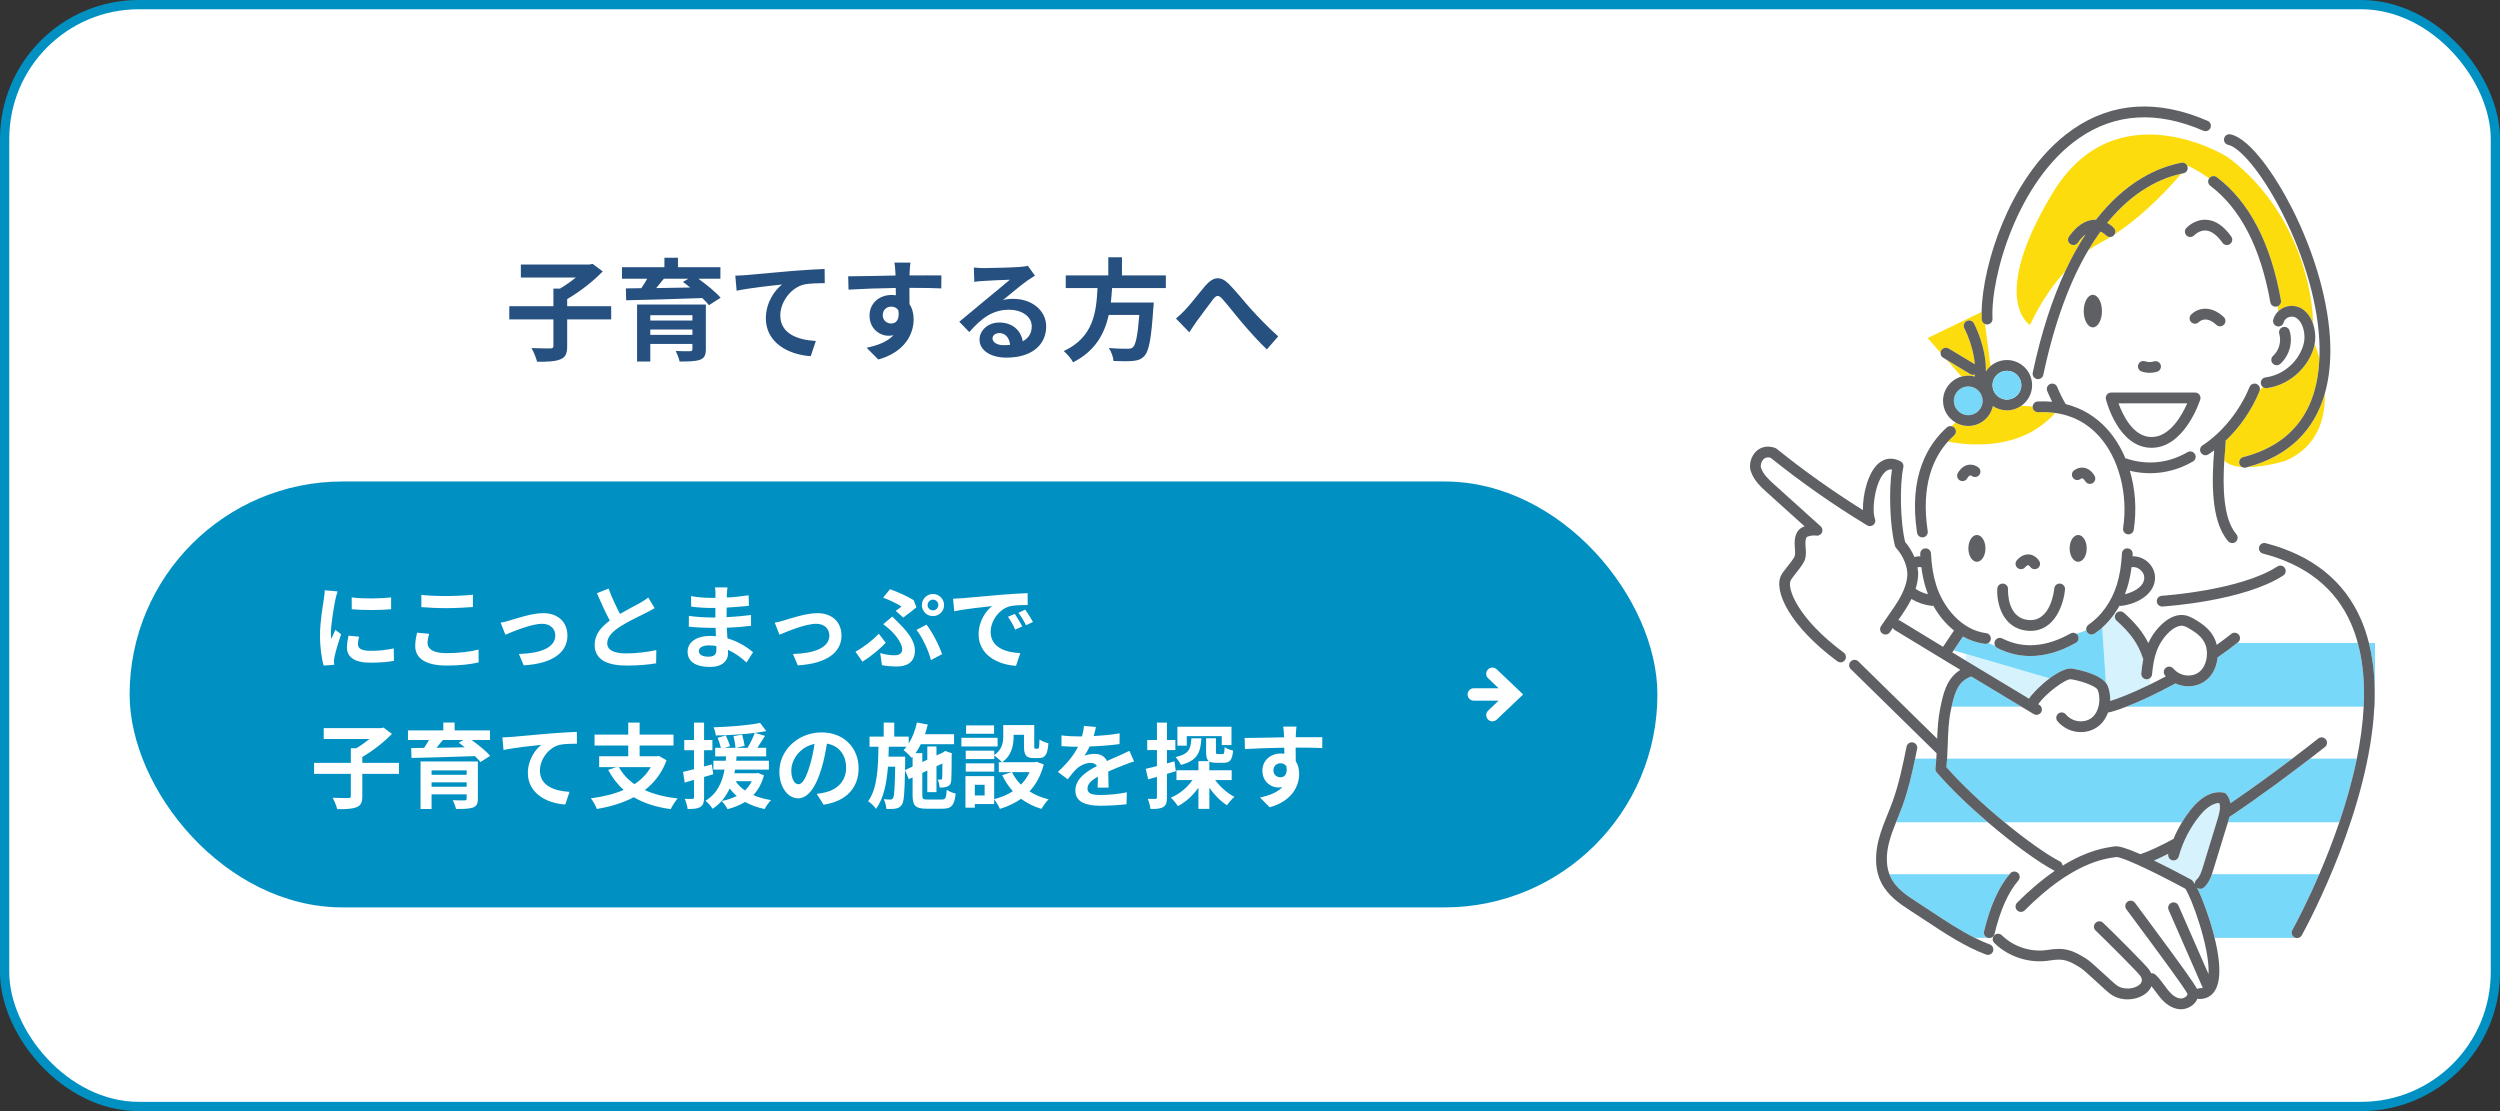 <svg width="540" height="240" viewBox="0 0 540 240" fill="none" xmlns="http://www.w3.org/2000/svg">
<rect x="0" y="0" width="540" height="240" fill="#333333" stroke="none"/>
<rect x="1" y="1" width="538" height="238" rx="29" fill="white" stroke="#0091C2" stroke-width="2"/>
<path d="M132.016 66.136V68.992H122.512V74.752C122.512 76.408 122.152 77.176 121 77.632C119.872 78.088 118.192 78.16 116.008 78.136C115.816 77.296 115.264 75.976 114.808 75.184C116.464 75.256 118.312 75.256 118.864 75.256C119.368 75.256 119.536 75.136 119.536 74.704V68.992H110.008V66.136H119.536V62.344H120.952C122.128 61.648 123.352 60.784 124.384 59.944H112.504V57.136H127.36L128.008 56.992L130.192 58.624C128.152 60.736 125.224 63.04 122.512 64.6V66.136H132.016ZM140.464 72.328H149.56V71.176H140.464V72.328ZM149.56 68.08H140.464V69.232H149.56V68.08ZM152.464 65.776V75.424C152.464 76.768 152.128 77.368 151.144 77.728C150.16 78.064 148.744 78.088 146.8 78.088C146.656 77.392 146.272 76.456 145.96 75.808C147.112 75.88 148.648 75.88 149.008 75.856C149.44 75.856 149.56 75.736 149.56 75.4V74.296H140.464V78.088H137.608V65.776H152.464ZM148.672 60.208H143.392C142.864 60.88 142.288 61.576 141.736 62.224C144.064 62.176 146.56 62.152 149.08 62.104C148.552 61.672 148.024 61.264 147.52 60.904L148.672 60.208ZM155.608 60.208H150.856C152.608 61.48 154.6 63.088 155.656 64.312L153.136 65.92C152.776 65.464 152.272 64.936 151.696 64.384C145.72 64.6 139.456 64.768 135.256 64.864L135.184 62.296L138.52 62.248C138.976 61.6 139.408 60.88 139.792 60.208H134.344V57.712H143.512V55.672H146.44V57.712H155.608V60.208ZM158.824 59.536C159.76 59.512 160.672 59.464 161.152 59.416C163.12 59.224 167.056 58.888 171.4 58.504C173.848 58.312 176.464 58.168 178.12 58.096L178.144 61.168C176.872 61.168 174.832 61.192 173.56 61.48C170.704 62.248 168.544 65.32 168.544 68.128C168.544 72.04 172.216 73.432 176.224 73.648L175.12 76.936C170.128 76.6 165.424 73.912 165.424 68.776C165.424 65.344 167.344 62.656 168.928 61.456C166.888 61.672 161.872 62.2 159.112 62.8L158.824 59.536ZM190.672 68.104C190.672 69.208 191.56 69.88 192.496 69.88C193.48 69.88 194.368 69.136 194.056 67.072C193.72 66.496 193.168 66.232 192.496 66.232C191.584 66.232 190.672 66.856 190.672 68.104ZM203.344 59.488L203.32 62.296C201.88 62.224 199.648 62.176 196.432 62.176C196.456 63.376 196.456 64.672 196.456 65.704C197.056 66.592 197.344 67.744 197.344 68.992C197.344 72.088 195.52 76.024 189.712 77.656L187.192 75.112C189.592 74.608 191.68 73.816 193 72.4C192.664 72.472 192.304 72.52 191.92 72.52C190.072 72.52 187.816 71.056 187.816 68.152C187.816 65.464 189.976 63.712 192.568 63.712C192.904 63.712 193.216 63.736 193.504 63.784L193.48 62.2C189.88 62.248 186.208 62.392 183.28 62.56L183.208 59.68C185.92 59.68 190.24 59.56 193.432 59.512C193.432 59.224 193.432 58.96 193.408 58.792C193.36 58.024 193.288 57.112 193.192 56.728H196.648C196.576 57.112 196.504 58.384 196.48 58.768C196.48 58.96 196.456 59.2 196.456 59.488C198.856 59.488 202.096 59.464 203.344 59.488ZM216.784 74.56C217.288 74.56 217.744 74.536 218.176 74.488C218.032 72.952 217.144 71.944 215.848 71.944C214.96 71.944 214.384 72.472 214.384 73.072C214.384 73.96 215.392 74.56 216.784 74.56ZM222.016 57.424L223.552 59.536C222.976 59.896 222.424 60.256 221.896 60.616C220.624 61.504 218.128 63.616 216.64 64.816C217.432 64.6 218.104 64.552 218.872 64.552C222.904 64.552 225.976 67.072 225.976 70.528C225.976 74.272 223.12 77.248 217.384 77.248C214.072 77.248 211.576 75.736 211.576 73.36C211.576 71.44 213.328 69.664 215.848 69.664C218.776 69.664 220.552 71.464 220.912 73.72C222.208 73.024 222.856 71.92 222.856 70.48C222.856 68.344 220.696 66.904 217.936 66.904C214.288 66.904 211.912 68.848 209.368 71.728L207.208 69.496C208.888 68.128 211.744 65.704 213.16 64.552C214.48 63.448 216.952 61.456 218.128 60.424C216.904 60.448 213.64 60.592 212.392 60.688C211.744 60.712 211 60.784 210.448 60.88L210.352 57.784C211.024 57.856 211.84 57.904 212.512 57.904C213.76 57.904 218.848 57.784 220.192 57.664C221.176 57.592 221.728 57.496 222.016 57.424ZM251.824 62.224H240.208C240.136 63.256 240.064 64.312 239.944 65.344H249.208C249.208 65.344 249.184 66.208 249.112 66.592C248.68 73.12 248.176 75.808 247.216 76.864C246.496 77.632 245.752 77.872 244.624 77.968C243.736 78.064 242.128 78.04 240.52 77.968C240.472 77.152 240.04 75.976 239.512 75.16C241.168 75.328 242.848 75.328 243.544 75.328C244.072 75.328 244.408 75.28 244.696 75.016C245.32 74.488 245.752 72.4 246.088 68.032H239.488C238.576 72.088 236.584 75.832 231.784 78.256C231.376 77.464 230.512 76.456 229.768 75.832C236.248 72.832 236.8 67.36 237.064 62.224H230.2V59.488H239.392V55.576H242.344V59.488H251.824V62.224ZM254.008 68.8C254.704 68.224 255.28 67.696 256 66.928C257.104 65.8 258.952 63.352 260.416 61.648C262.072 59.752 263.632 59.584 265.36 61.264C266.968 62.848 268.864 65.296 270.28 66.832C271.792 68.488 273.808 70.624 276.088 72.664L273.64 75.472C271.936 73.864 269.896 71.584 268.384 69.808C266.896 68.08 265.144 65.8 264.016 64.552C263.176 63.64 262.744 63.76 262.048 64.624C261.112 65.824 259.408 68.176 258.4 69.52C257.848 70.288 257.32 71.152 256.888 71.776L254.008 68.8Z" fill="#255080"/>
<rect x="28" y="104" width="330" height="92" rx="46" fill="#0091C2"/>
<path d="M75.96 129.04C78.4 129.38 82.34 129.3 84.48 129.04V131.6C82.04 131.82 78.46 131.82 75.98 131.6L75.96 129.04ZM75.28 137.3L77.56 137.52C77.4 138.16 77.32 138.64 77.32 139.18C77.32 140.06 78.08 140.58 80.08 140.58C81.86 140.58 83.32 140.42 85.04 140.06L85.1 142.74C83.82 142.98 82.22 143.14 79.98 143.14C76.56 143.14 74.94 141.9 74.94 139.88C74.94 139.06 75.08 138.22 75.28 137.3ZM70.14 127.5L72.92 127.74C72.76 128.14 72.52 129.14 72.44 129.5C72.16 130.82 71.48 134.78 71.48 136.76C71.48 137.14 71.5 137.62 71.56 138.04C71.84 137.34 72.16 136.68 72.44 136.04L73.68 137C73.12 138.66 72.46 140.8 72.26 141.86C72.2 142.14 72.14 142.58 72.14 142.78C72.16 143 72.16 143.32 72.18 143.6L69.9 143.76C69.5 142.38 69.12 139.96 69.12 137.28C69.12 134.3 69.72 130.96 69.94 129.44C70.02 128.88 70.14 128.12 70.14 127.5ZM91.009 131.14V128.5C92.489 128.66 94.329 128.74 96.409 128.74C98.369 128.74 100.629 128.62 102.149 128.46V131.12C100.769 131.22 98.309 131.36 96.429 131.36C94.349 131.36 92.629 131.26 91.009 131.14ZM90.089 136.66L92.689 136.9C92.509 137.62 92.349 138.24 92.349 138.9C92.349 140.16 93.549 141.08 96.409 141.08C99.089 141.08 101.609 140.78 103.369 140.3L103.389 143.08C101.669 143.5 99.289 143.76 96.509 143.76C91.969 143.76 89.689 142.24 89.689 139.52C89.689 138.36 89.929 137.4 90.089 136.66ZM108.143 134.5C108.723 134.4 109.643 134.18 110.243 133.98C111.583 133.58 114.943 132.44 117.343 132.44C120.463 132.44 122.563 134.3 122.563 137.3C122.563 140.88 119.423 143.34 113.123 143.72L112.083 141.26C116.583 141.14 119.943 139.96 119.943 137.26C119.943 135.78 118.823 134.74 117.103 134.74C114.803 134.74 110.863 136.38 109.163 137.1L108.143 134.5ZM140.023 129.06L141.403 131.36C140.803 131.72 140.163 132.06 139.443 132.42C138.203 133.04 135.723 134.2 133.923 135.36C132.263 136.44 131.163 137.58 131.163 138.96C131.163 140.38 132.543 141.14 135.283 141.14C137.323 141.14 140.003 140.82 141.763 140.42L141.723 143.28C140.043 143.56 137.943 143.76 135.363 143.76C131.423 143.76 128.443 142.66 128.443 139.26C128.443 137.06 129.823 135.44 131.723 134.04C130.803 132.34 129.843 130.24 128.943 128.14L131.443 127.12C132.203 129.18 133.123 131.08 133.923 132.6C135.543 131.66 137.263 130.78 138.203 130.26C138.943 129.82 139.523 129.48 140.023 129.06ZM154.743 140.38C154.743 140.16 154.743 139.88 154.723 139.54C154.203 139.46 153.663 139.4 153.103 139.4C151.703 139.4 150.943 139.94 150.943 140.62C150.943 141.36 151.643 141.84 153.003 141.84C154.063 141.84 154.743 141.52 154.743 140.38ZM162.663 140.88L161.243 143.1C160.183 142.1 158.823 141.08 157.243 140.36C157.263 140.62 157.263 140.86 157.263 141.06C157.263 142.76 155.983 144.06 153.363 144.06C150.203 144.06 148.523 142.86 148.523 140.76C148.523 138.76 150.363 137.36 153.423 137.36C153.843 137.36 154.243 137.38 154.643 137.42C154.603 136.82 154.583 136.2 154.563 135.62H153.543C152.383 135.62 150.103 135.52 148.783 135.36L148.803 133.02C149.943 133.24 152.523 133.38 153.583 133.38H154.523V131.32H153.583C152.323 131.32 150.423 131.2 149.283 131.02L149.263 128.76C150.503 129 152.343 129.14 153.563 129.14H154.543V128.24C154.543 127.88 154.523 127.26 154.443 126.88H157.143C157.083 127.28 157.023 127.78 157.003 128.28L156.983 129.06C158.523 129 159.983 128.84 161.703 128.58L161.763 130.86C160.463 130.98 158.863 131.14 156.963 131.24L156.943 133.3C158.943 133.22 160.603 133.04 162.223 132.84V135.18C160.443 135.38 158.903 135.52 156.983 135.58C157.023 136.32 157.063 137.12 157.123 137.88C159.623 138.6 161.523 139.92 162.663 140.88ZM167.342 134.5C167.922 134.4 168.842 134.18 169.442 133.98C170.782 133.58 174.142 132.44 176.542 132.44C179.662 132.44 181.762 134.3 181.762 137.3C181.762 140.88 178.622 143.34 172.322 143.72L171.282 141.26C175.782 141.14 179.142 139.96 179.142 137.26C179.142 135.78 178.022 134.74 176.302 134.74C174.002 134.74 170.062 136.38 168.362 137.1L167.342 134.5ZM200.362 130.7C200.362 131.32 200.882 131.84 201.522 131.84C202.162 131.84 202.682 131.32 202.682 130.7C202.682 130.06 202.162 129.52 201.522 129.52C200.882 129.52 200.362 130.06 200.362 130.7ZM199.122 130.7C199.122 129.38 200.202 128.3 201.522 128.3C202.842 128.3 203.922 129.38 203.922 130.7C203.922 132.02 202.842 133.08 201.522 133.08C200.202 133.08 199.122 132.02 199.122 130.7ZM195.102 133.4L193.482 131.94C193.962 131.62 194.442 131.24 194.722 131.02C193.862 130.44 192.262 129.64 190.762 129.1L192.242 127.26C193.882 127.86 195.982 128.78 197.342 129.62L197.942 131.18C197.402 131.62 195.882 132.84 195.102 133.4ZM190.502 143.68L190.122 141.06C191.202 141.38 192.222 141.54 193.182 141.54C194.182 141.54 194.882 141.18 194.882 140.24C194.882 139.04 193.502 137.24 192.622 136.38C192.122 135.9 191.442 135.3 190.782 134.82L192.742 133.18C193.322 133.78 193.842 134.26 194.342 134.78C196.462 136.92 197.622 138.7 197.622 140.52C197.622 143.18 195.742 143.96 193.682 143.96C192.602 143.96 191.442 143.86 190.502 143.68ZM203.482 141.3L201.082 142.58C200.602 140.6 199.282 137.74 197.962 136.06L200.122 134.92C201.342 136.44 202.882 139.46 203.482 141.3ZM191.322 138.84C190.222 140 188.402 141.62 186.282 142.92L184.782 140.76C186.482 139.86 188.642 138.18 189.822 136.88L191.322 138.84ZM219.202 132.6C219.682 133.32 220.422 134.52 220.802 135.32L219.282 136C218.782 134.9 218.362 134.12 217.722 133.22L219.202 132.6ZM221.442 131.68C221.942 132.38 222.702 133.56 223.122 134.34L221.622 135.06C221.082 133.98 220.622 133.24 219.982 132.36L221.442 131.68ZM205.862 129.32C206.662 129.3 207.422 129.26 207.802 129.22C209.462 129.08 212.742 128.78 216.362 128.46C218.402 128.3 220.562 128.18 221.962 128.12L221.982 130.68C220.922 130.68 219.222 130.7 218.162 130.94C215.762 131.58 213.982 134.14 213.982 136.48C213.982 139.74 217.022 140.92 220.382 141.08L219.462 143.82C215.302 143.56 211.382 141.32 211.382 137.02C211.382 134.16 212.962 131.92 214.302 130.92C212.582 131.1 208.422 131.54 206.122 132.04L205.862 129.32ZM86.18 164.78V167.16H78.26V171.96C78.26 173.34 77.96 173.98 77 174.36C76.06 174.74 74.66 174.8 72.84 174.78C72.68 174.08 72.22 172.98 71.84 172.32C73.22 172.38 74.76 172.38 75.22 172.38C75.64 172.38 75.78 172.28 75.78 171.92V167.16H67.84V164.78H75.78V161.62H76.96C77.94 161.04 78.96 160.32 79.82 159.62H69.92V157.28H82.3L82.84 157.16L84.66 158.52C82.96 160.28 80.52 162.2 78.26 163.5V164.78H86.18ZM93.22 169.94H100.8V168.98H93.22V169.94ZM100.8 166.4H93.22V167.36H100.8V166.4ZM103.22 164.48V172.52C103.22 173.64 102.94 174.14 102.12 174.44C101.3 174.72 100.12 174.74 98.5 174.74C98.38 174.16 98.06 173.38 97.8 172.84C98.76 172.9 100.04 172.9 100.34 172.88C100.7 172.88 100.8 172.78 100.8 172.5V171.58H93.22V174.74H90.84V164.48H103.22ZM100.06 159.84H95.66C95.22 160.4 94.74 160.98 94.28 161.52C96.22 161.48 98.3 161.46 100.4 161.42C99.96 161.06 99.52 160.72 99.1 160.42L100.06 159.84ZM105.84 159.84H101.88C103.34 160.9 105 162.24 105.88 163.26L103.78 164.6C103.48 164.22 103.06 163.78 102.58 163.32C97.6 163.5 92.38 163.64 88.88 163.72L88.82 161.58L91.6 161.54C91.98 161 92.34 160.4 92.66 159.84H88.12V157.76H95.76V156.06H98.2V157.76H105.84V159.84ZM108.52 159.28C109.3 159.26 110.06 159.22 110.46 159.18C112.1 159.02 115.38 158.74 119 158.42C121.04 158.26 123.22 158.14 124.6 158.08L124.62 160.64C123.56 160.64 121.86 160.66 120.8 160.9C118.42 161.54 116.62 164.1 116.62 166.44C116.62 169.7 119.68 170.86 123.02 171.04L122.1 173.78C117.94 173.5 114.02 171.26 114.02 166.98C114.02 164.12 115.62 161.88 116.94 160.88C115.24 161.06 111.06 161.5 108.76 162L108.52 159.28ZM140.56 165.7H133.68C134.48 167.16 135.6 168.38 137.04 169.38C138.5 168.42 139.7 167.22 140.56 165.7ZM142.32 163.28L143.98 164.22C142.98 166.96 141.34 169.06 139.28 170.66C141.26 171.56 143.62 172.16 146.38 172.46C145.88 173.02 145.2 174.08 144.86 174.78C141.68 174.32 139.04 173.48 136.9 172.2C134.56 173.44 131.84 174.24 128.92 174.74C128.7 174.1 128.08 172.98 127.62 172.44C130.24 172.1 132.66 171.52 134.72 170.62C133.38 169.44 132.28 168 131.36 166.3L133.12 165.7H129.42V163.36H135.7V161.04H128.42V158.68H135.7V156.08H138.16V158.68H145.48V161.04H138.16V163.36H141.9L142.32 163.28ZM153.76 165.12L154.06 167.24C153.4 167.44 152.74 167.64 152.08 167.82V172.22C152.08 173.32 151.88 173.92 151.28 174.3C150.68 174.68 149.82 174.76 148.52 174.74C148.46 174.16 148.2 173.18 147.9 172.54C148.64 172.58 149.32 172.58 149.56 172.56C149.8 172.56 149.9 172.48 149.9 172.22V168.44L147.9 169.04L147.54 166.72C148.22 166.58 149.02 166.38 149.9 166.14V162.04H147.8V159.84H149.9V156.08H152.08V159.84H153.88V162.04H152.08V165.56L153.76 165.12ZM162.38 168.74H158.9C159.4 169.5 160.06 170.16 160.9 170.74C161.5 170.18 162.02 169.52 162.38 168.74ZM163.74 166.96L165.02 167.48C164.52 169.26 163.76 170.64 162.72 171.74C163.86 172.24 165.14 172.6 166.56 172.82C166.06 173.28 165.46 174.16 165.16 174.76C163.58 174.42 162.16 173.9 160.94 173.22C159.84 173.9 158.54 174.42 157.16 174.78C156.92 174.28 156.28 173.4 155.88 173.02C157.08 172.78 158.18 172.42 159.14 171.92C158.56 171.46 158.06 170.9 157.62 170.3C156.84 171.98 155.7 173.54 153.92 174.7C153.6 174.14 152.92 173.38 152.38 172.98C155.02 171.36 156.04 168.8 156.5 166.24H154.1V164.32H156.76C156.78 164 156.8 163.68 156.84 163.38H154.48V161.52H155.72C155.56 160.9 155.26 160.02 155 159.36L156.78 158.86C157.1 159.6 157.52 160.56 157.7 161.16L156.58 161.52H158.88C158.82 160.86 158.64 159.82 158.44 159L160.3 158.68C160.52 159.46 160.76 160.48 160.84 161.1L158.98 161.52H161.48C162.04 160.58 162.68 159.28 163.04 158.3C160.38 158.64 157.3 158.82 154.62 158.86C154.58 158.34 154.34 157.58 154.12 157.1C157.62 156.98 161.72 156.68 164.18 156.14L165.52 157.92C164.76 158.06 163.94 158.18 163.04 158.3L165.24 158.94C164.7 159.82 164.12 160.74 163.6 161.52H165.5V163.38H159.1C159.08 163.7 159.06 164 159.02 164.32H166.08V166.24H158.78C158.72 166.5 158.68 166.76 158.62 167.02H163.36L163.74 166.96ZM172.46 169.4C173.28 169.4 174.08 168.16 174.88 165.48C175.34 164.02 175.7 162.32 175.94 160.68C172.66 161.36 170.92 164.24 170.92 166.42C170.92 168.42 171.72 169.4 172.46 169.4ZM177.9 173.82L176.42 171.48C177.18 171.38 177.74 171.28 178.26 171.16C180.8 170.56 182.76 168.74 182.76 165.86C182.76 163.12 181.28 161.08 178.62 160.62C178.34 162.3 178 164.14 177.44 166C176.26 170 174.54 172.44 172.38 172.44C170.2 172.44 168.34 170.02 168.34 166.68C168.34 162.12 172.32 158.2 177.46 158.2C182.36 158.2 185.46 161.62 185.46 165.94C185.46 170.1 182.9 173.06 177.9 173.82ZM195.48 166.34L197.12 165.58V163.5L196.94 163.7C196.56 163.26 195.68 162.38 195.16 162.02C195.38 161.8 195.6 161.56 195.8 161.3H191.98C191.96 162.02 191.94 162.74 191.92 163.44H195.52V164.34L195.48 166.34ZM200.36 172.7H203.44C204.22 172.7 204.38 172.36 204.5 170.6C204.98 170.94 205.84 171.28 206.42 171.42C206.16 173.92 205.56 174.68 203.62 174.68H200.12C197.76 174.68 197.12 174.04 197.12 171.76V167.92L196.3 168.3L195.48 166.36C195.4 171.26 195.26 173.18 194.8 173.82C194.44 174.34 194.06 174.54 193.52 174.64C193.02 174.76 192.26 174.74 191.46 174.74C191.42 174.08 191.2 173.2 190.88 172.62C191.5 172.7 192.06 172.7 192.32 172.7C192.58 172.7 192.74 172.64 192.9 172.38C193.16 171.98 193.28 170.3 193.36 165.6H191.8C191.52 169.2 190.88 172.44 189.22 174.72C188.84 174.16 188.1 173.44 187.52 173.06C189.5 170.32 189.68 165.92 189.74 161.3H187.82V159.1H190.88V156.08H193.16V159.1H196.28V160.6C197.1 159.3 197.7 157.7 198.06 156.06L200.4 156.5C200.24 157.2 200.02 157.9 199.8 158.58H206.08V160.74H198.9C198.56 161.44 198.18 162.1 197.76 162.68H199.22V164.6L200.3 164.1V161.24H202.28V163.18L203.72 162.52L203.8 162.46L204.16 162.2L205.64 162.72L205.56 163.04C205.54 165.88 205.54 167.92 205.48 168.52C205.44 169.24 205.16 169.68 204.62 169.9C204.14 170.1 203.5 170.12 202.98 170.12C202.92 169.58 202.76 168.82 202.54 168.38C202.78 168.4 203.06 168.4 203.22 168.4C203.38 168.4 203.48 168.36 203.5 168.1C203.54 167.92 203.54 166.82 203.56 164.92L202.28 165.52V171.1H200.3V166.44L199.22 166.94V171.76C199.22 172.58 199.36 172.7 200.36 172.7ZM214.72 156.68V158.48H208.68V156.68H214.72ZM215.48 159.36V161.24H207.66V159.36H215.48ZM214.76 164.88V166.66H208.6V164.88H214.76ZM222.4 166.78H218.58C219.06 167.78 219.72 168.68 220.52 169.48C221.3 168.7 221.92 167.8 222.4 166.78ZM212.68 171.82V169.52H210.56V171.82H212.68ZM223.9 164.54L225.46 165.12C224.82 167.54 223.76 169.44 222.38 170.94C223.56 171.7 224.96 172.28 226.5 172.66C225.98 173.16 225.3 174.1 224.96 174.72C223.28 174.22 221.82 173.48 220.56 172.54C219.22 173.48 217.68 174.2 215.98 174.72C215.74 174.14 215.18 173.2 214.74 172.66V173.68H210.56V174.46H208.54V167.64H214.74V172.62C216.24 172.24 217.6 171.68 218.78 170.9C217.86 169.9 217.1 168.74 216.48 167.44L218.52 166.78H215.74V164.64H216.42C216.08 164.24 215.24 163.52 214.76 163.2V163.96H208.6V162.14H214.76V163.1C216.48 161.92 216.7 160.34 216.7 159V156.62H223.4V161.1C223.4 161.66 223.44 161.72 223.66 161.72H224.16C224.42 161.72 224.5 161.46 224.52 159.72C224.96 160.06 225.88 160.4 226.46 160.56C226.26 163.04 225.74 163.74 224.4 163.74H223.24C221.64 163.74 221.18 163.12 221.18 161.14V158.72H218.94V159.06C218.94 160.94 218.54 163.22 216.46 164.64H223.5L223.9 164.54ZM239.46 170.12H237.08C237.12 169.54 237.14 168.62 237.16 167.76C235.7 168.56 234.9 169.34 234.9 170.32C234.9 171.42 235.84 171.72 237.78 171.72C239.46 171.72 241.66 171.5 243.4 171.14L243.32 173.72C242 173.88 239.58 174.04 237.72 174.04C234.62 174.04 232.28 173.3 232.28 170.74C232.28 168.22 234.68 166.62 236.94 165.46C236.62 164.96 236.1 164.78 235.56 164.78C234.44 164.78 233.22 165.42 232.46 166.14C231.86 166.74 231.3 167.46 230.62 168.32L228.5 166.74C230.58 164.82 231.98 163.06 232.86 161.3H232.62C231.82 161.3 230.36 161.26 229.28 161.16V158.84C230.28 159 231.76 159.06 232.76 159.06H233.72C233.96 158.16 234.1 157.36 234.12 156.8L236.72 157.02C236.62 157.5 236.48 158.18 236.24 158.98C238.1 158.88 240.1 158.72 241.84 158.4L241.82 160.72C239.92 161 237.48 161.16 235.36 161.24C235.04 161.94 234.64 162.66 234.22 163.24C234.74 162.98 235.8 162.84 236.46 162.84C237.66 162.84 238.66 163.36 239.1 164.38C240.12 163.9 240.96 163.56 241.78 163.2C242.54 162.86 243.24 162.52 243.96 162.18L244.96 164.48C244.32 164.64 243.28 165.04 242.6 165.32C241.72 165.66 240.6 166.1 239.38 166.66C239.4 167.76 239.44 169.22 239.46 170.12ZM256.34 159V161.06H254.32V156.98H266V160.94H263.9V159H256.34ZM257.34 159.48H259.5C259.32 162.52 258.66 164.3 255.06 165.22C254.86 164.72 254.32 163.94 253.92 163.54C256.84 162.88 257.22 161.74 257.34 159.48ZM253.68 164.44L253.98 166.58C253.34 166.78 252.7 166.98 252.06 167.16V172.22C252.06 173.32 251.88 173.92 251.28 174.3C250.66 174.68 249.82 174.76 248.5 174.74C248.44 174.16 248.18 173.18 247.92 172.54C248.62 172.58 249.32 172.58 249.56 172.56C249.8 172.56 249.9 172.48 249.9 172.22V167.8C249.24 168 248.58 168.18 248 168.34L247.48 166.06C248.16 165.92 249 165.7 249.9 165.48V162.02H247.8V159.84H249.9V156.08H252.06V159.84H253.88V162.02H252.06V164.9L253.68 164.44ZM266.04 168.5H262.48C263.56 169.96 265.1 171.34 266.64 172.12C266.12 172.54 265.4 173.38 265.04 173.94C263.64 173.08 262.3 171.7 261.22 170.16V174.72H258.86V170.14C257.68 171.82 256.12 173.24 254.42 174.12C254.08 173.58 253.42 172.74 252.9 172.3C254.74 171.54 256.44 170.12 257.58 168.5H254.12V166.38H258.86V164.4H261.12C260.64 164.04 260.52 163.4 260.52 162.36V159.46H262.64V162.34C262.64 162.84 262.72 162.88 263.08 162.88H264.04C264.4 162.88 264.48 162.7 264.52 161.38C264.92 161.7 265.8 162.02 266.36 162.12C266.16 164.22 265.62 164.76 264.3 164.76H262.72C262.04 164.76 261.56 164.68 261.22 164.48V166.38H266.04V168.5ZM275.06 166.42C275.06 167.34 275.8 167.9 276.58 167.9C277.4 167.9 278.14 167.28 277.88 165.56C277.6 165.08 277.14 164.86 276.58 164.86C275.82 164.86 275.06 165.38 275.06 166.42ZM285.62 159.24L285.6 161.58C284.4 161.52 282.54 161.48 279.86 161.48C279.88 162.48 279.88 163.56 279.88 164.42C280.38 165.16 280.62 166.12 280.62 167.16C280.62 169.74 279.1 173.02 274.26 174.38L272.16 172.26C274.16 171.84 275.9 171.18 277 170C276.72 170.06 276.42 170.1 276.1 170.1C274.56 170.1 272.68 168.88 272.68 166.46C272.68 164.22 274.48 162.76 276.64 162.76C276.92 162.76 277.18 162.78 277.42 162.82L277.4 161.5C274.4 161.54 271.34 161.66 268.9 161.8L268.84 159.4C271.1 159.4 274.7 159.3 277.36 159.26C277.36 159.02 277.36 158.8 277.34 158.66C277.3 158.02 277.24 157.26 277.16 156.94H280.04C279.98 157.26 279.92 158.32 279.9 158.64C279.9 158.8 279.88 159 279.88 159.24C281.88 159.24 284.58 159.22 285.62 159.24Z" fill="white"/>
<g clip-path="url(#clip0_1311_2330)">
<path d="M323.287 144.564C322.75 144.054 321.902 144.075 321.392 144.611C320.881 145.148 320.902 145.997 321.439 146.507L323.701 148.659H318.341C317.6 148.659 317 149.259 317 150C317 150.741 317.6 151.341 318.341 151.341H323.701L321.439 153.493C320.902 154.003 320.881 154.852 321.392 155.388C321.902 155.925 322.75 155.946 323.287 155.436L329 150L323.287 144.564Z" fill="white"/>
</g>
<g clip-path="url(#clip1_1311_2330)">
<path d="M435.349 141.375L435.361 141.371C435.345 141.367 435.33 141.363 435.314 141.36L435.349 141.375Z" fill="#77D8F9"/>
<path d="M450.623 136.015C450.493 136.113 450.363 136.211 450.229 136.309L450.647 136.167C450.634 136.116 450.628 136.066 450.623 136.015Z" fill="#77D8F9"/>
<path d="M454.077 135.562L454.88 147.513C455.035 147.712 455.166 147.921 455.258 148.143C455.639 149.061 455.841 150.215 455.796 151.415C457.39 150.944 460.475 149.756 464.373 147.856L464.425 146.455C464.195 146.646 463.893 146.749 463.572 146.717C462.932 146.657 462.461 146.091 462.521 145.451C462.616 144.434 462.743 143.394 462.952 142.354C462.913 142.285 462.878 142.213 462.853 142.134C461.902 139.165 460.162 136.685 457.209 134.092C456.769 133.705 456.695 133.063 457.007 132.586L456.835 132.407C456.023 133.582 455.096 134.647 454.077 135.562Z" fill="#D6F3FD"/>
<path d="M424.496 142.611C429.6 145.696 434.884 148.882 438.264 150.913C438.265 150.912 438.266 150.911 438.266 150.909C438.987 149.809 440.787 147.966 442.722 146.521L424.652 141.261L424.496 142.611Z" fill="#D6F3FD"/>
<path d="M427.013 121.345C428.031 121.345 428.857 120.049 428.857 118.45C428.857 116.851 428.031 115.555 427.013 115.555C425.995 115.555 425.169 116.851 425.169 118.45C425.169 120.049 425.995 121.345 427.013 121.345Z" fill="#5E6063"/>
<path d="M448.886 115.555C447.868 115.555 447.042 116.851 447.042 118.45C447.042 120.049 447.868 121.345 448.886 121.345C449.904 121.345 450.73 120.049 450.73 118.45C450.73 116.851 449.904 115.555 448.886 115.555Z" fill="#5E6063"/>
<path d="M428.859 139.079C428.81 139.079 428.76 139.076 428.71 139.07C427.063 138.86 425.473 138.311 423.996 137.48L421.983 140.483L424.652 141.26L442.722 146.521C444.422 145.251 446.226 144.289 447.495 144.407C447.554 144.413 453.097 145.232 454.88 147.513L454.077 135.562C453.551 136.035 453.002 136.469 452.431 136.857C452.23 136.993 452.002 137.058 451.777 137.058C451.404 137.058 451.038 136.881 450.813 136.55C450.731 136.43 450.678 136.3 450.646 136.167L450.228 136.309L448.501 136.897C448.629 136.991 448.742 137.111 448.826 137.259C449.144 137.817 448.949 138.526 448.39 138.844C444.682 140.952 441.379 141.704 438.554 141.704C437.408 141.704 436.344 141.577 435.36 141.37L435.349 141.374L435.314 141.359C433.823 141.041 432.52 140.535 431.431 139.975C431.222 139.868 431.06 139.705 430.952 139.515L429.484 138.894C429.301 139.011 429.087 139.079 428.859 139.079Z" fill="#77D8F9"/>
<path d="M430.284 202.586C430.285 202.539 430.288 202.493 430.289 202.447C430.183 202.511 430.069 202.557 429.947 202.586H430.284Z" fill="#77D8F9"/>
<path d="M413.838 194.704C414.914 195.393 416.027 196.13 417.103 196.842C420.186 198.885 423.348 200.979 426.573 202.585H429.411C428.788 202.434 428.404 201.809 428.553 201.186C429.842 195.802 431.697 191.649 434.066 188.83H408.101C408.202 189.103 408.316 189.374 408.451 189.64C409.588 191.86 411.828 193.418 413.838 194.704Z" fill="#77D8F9"/>
<path d="M496.443 202.586L496.443 202.585L496.441 202.586H496.443Z" fill="#77D8F9"/>
<path d="M495.149 200.898C495.868 199.583 498.263 195.093 500.96 188.83H477.771C477.433 189.81 476.939 190.907 476.022 191.707C475.801 191.899 475.528 191.994 475.256 191.994C475.008 191.994 474.761 191.913 474.556 191.758C475.937 194.44 477.385 199.094 477.404 199.157C477.732 200.218 478.063 201.382 478.358 202.585H495.896C495.799 202.562 495.704 202.526 495.613 202.476C495.048 202.169 494.841 201.462 495.149 200.898Z" fill="#77D8F9"/>
<path d="M481.746 176.332C481.687 176.372 481.625 176.403 481.562 176.431C481.456 176.866 481.338 177.254 481.244 177.561L481.228 177.614H505.289C506.765 173.272 508.108 168.606 509.078 163.858H498.967C495.022 166.9 488.553 171.76 481.746 176.332Z" fill="#77D8F9"/>
<path d="M418.324 166.846C418.317 166.838 418.313 166.83 418.307 166.822C418.28 166.79 418.258 166.755 418.235 166.72C418.216 166.69 418.195 166.661 418.179 166.631C418.161 166.597 418.148 166.562 418.133 166.527C418.119 166.492 418.103 166.458 418.092 166.422C418.082 166.388 418.076 166.352 418.069 166.316C418.061 166.278 418.052 166.24 418.048 166.201C418.045 166.167 418.046 166.132 418.046 166.098C418.046 166.055 418.045 166.013 418.049 165.971C418.05 165.961 418.048 165.952 418.05 165.942C418.135 165.256 418.192 164.558 418.239 163.858H413.664C412.956 167.258 412.161 170.712 410.949 174.031C410.614 174.951 410.244 175.865 409.887 176.749C409.77 177.04 409.654 177.328 409.539 177.614H429.383C425.335 174.149 421.344 170.339 418.324 166.846Z" fill="#77D8F9"/>
<path d="M420.417 165.701C423.866 169.625 428.495 173.918 432.986 177.614H471.301C471.903 176.625 472.561 175.673 473.283 174.777C474.196 173.643 475.144 172.77 476.107 172.159C476.138 172.138 476.17 172.118 476.202 172.098C476.235 172.077 476.269 172.056 476.302 172.036C476.41 171.97 476.518 171.909 476.627 171.854C477.824 171.217 479.039 170.987 480.238 171.187C480.53 171.235 480.792 171.392 480.972 171.627C481.418 172.208 481.654 172.856 481.76 173.512C486.791 170.085 491.557 166.572 495.136 163.858H420.575C420.536 164.472 420.484 165.087 420.417 165.701Z" fill="#77D8F9"/>
<path d="M425.797 146.115C423.167 147.1 422.325 149.046 421.545 152.643H436.627C433.815 150.953 429.857 148.567 425.797 146.115Z" fill="#77D8F9"/>
<path d="M477.498 145.949C476.475 147.252 474.987 148.056 473.306 148.21C473.099 148.229 472.892 148.238 472.687 148.238C471.709 148.238 470.762 148.023 469.897 147.616C465.738 149.894 462.018 151.583 459.301 152.643H510.556C510.795 147.856 510.454 143.187 509.286 138.887H483.221C481.884 139.942 480.464 140.992 478.992 142.013C478.862 143.393 478.398 144.8 477.498 145.949Z" fill="#77D8F9"/>
<path d="M512.858 152.643H513V138.887H511.688C512.776 143.224 513.092 147.885 512.858 152.643Z" fill="#77D8F9"/>
<path d="M422.181 92.411C422.609 92.891 422.566 93.626 422.085 94.053C421.642 94.446 421.194 94.886 420.753 95.377C425.073 96.234 436.528 97.521 443.917 89.194C442.754 89.032 441.538 88.977 440.267 89.038C439.627 89.076 439.079 88.574 439.048 87.932C439.046 87.89 439.052 87.85 439.054 87.809L436.594 87.66C435.713 88.272 434.645 88.634 433.493 88.634C432.37 88.634 431.326 88.292 430.459 87.708C429.935 90.162 427.749 92.008 425.138 92.008C424.144 92.008 423.215 91.737 422.412 91.27C422.109 91.522 421.812 91.781 421.524 92.046C421.769 92.091 422.003 92.211 422.181 92.411Z" fill="#FDDC0E"/>
<path d="M420.918 75.277L426.569 78.68C426.228 74.601 424.333 70.973 424.309 70.927C424.008 70.36 424.224 69.656 424.792 69.356C425.36 69.054 426.064 69.27 426.366 69.836C426.49 70.068 429.059 74.967 428.948 80.221C429.229 79.795 429.569 79.412 429.956 79.08L428.772 69.995C428.368 69.828 428.075 69.441 428.053 68.976C428.028 68.465 428.025 67.927 428.034 67.377L416.356 73.023L419.159 76.199C419.171 76.018 419.219 75.838 419.319 75.672C419.652 75.122 420.368 74.945 420.918 75.277Z" fill="#FDDC0E"/>
<path d="M426.541 81.332C426.558 81.185 426.573 81.038 426.585 80.891C426.456 80.938 426.323 80.97 426.186 80.97C425.981 80.97 425.773 80.916 425.585 80.803L420.542 77.766L423.697 81.341C424.157 81.215 424.638 81.142 425.138 81.142C425.624 81.142 426.092 81.212 426.541 81.332Z" fill="#FDDC0E"/>
<path d="M452.052 70.713C453.14 70.713 454.022 69.139 454.022 67.197C454.022 65.255 453.14 63.681 452.052 63.681C450.964 63.681 450.082 65.255 450.082 67.197C450.082 69.139 450.964 70.713 452.052 70.713Z" fill="#5E6063"/>
<path d="M455.146 48.143C456.042 48.632 456.581 49.211 456.62 49.254C456.967 49.636 457.007 50.182 456.765 50.607C463.18 46.426 468.662 40.445 471.146 37.53C466.846 38.455 460.883 41.09 455.146 48.143Z" fill="#FDDC0E"/>
<path d="M497.206 66.68C498.434 67.448 499.204 68.687 499.639 70.003C499.406 59.228 494.181 43.534 481.161 33.915C481.161 33.915 457.094 18.817 443.276 41.833C429.457 64.85 438.492 70.209 438.492 70.209C438.492 70.209 441.081 64.095 446.079 58.583C447.485 55.557 448.967 52.914 450.489 50.602C449.927 51.039 449.365 51.65 448.809 52.436C448.582 52.757 448.222 52.928 447.857 52.928C447.624 52.928 447.39 52.859 447.185 52.715C446.66 52.344 446.535 51.618 446.907 51.094C448.527 48.805 450.334 47.585 452.277 47.468C452.432 47.459 452.584 47.457 452.733 47.462C459.308 39.002 466.319 36.086 471.164 35.153C471.74 35.044 472.294 35.377 472.48 35.914C472.538 35.841 472.57 35.8 472.57 35.8C472.57 35.8 474.512 36.617 477.171 38.533C477.179 38.522 477.184 38.51 477.192 38.499C477.579 37.986 478.31 37.885 478.823 38.272C485.829 43.555 490.493 52.508 492.684 64.881C492.781 65.429 492.475 65.954 491.98 66.157L492.087 67.251C492.475 66.874 492.938 66.568 493.468 66.362C494.714 65.877 496.112 65.997 497.206 66.68Z" fill="#FDDC0E"/>
<path d="M454.899 50.822C454.878 50.8 454.415 50.326 453.701 50.026C452.801 51.264 451.91 52.617 451.037 54.099C451.931 53.455 452.869 52.861 453.854 52.336C454.525 51.978 455.189 51.594 455.846 51.19C455.502 51.216 455.15 51.094 454.899 50.822Z" fill="#FDDC0E"/>
<path d="M476.627 171.854C476.517 171.909 476.409 171.97 476.302 172.036C476.41 171.971 476.518 171.912 476.627 171.854Z" fill="#D6F3FD"/>
<path d="M476.201 172.098C476.17 172.118 476.138 172.138 476.106 172.159C476.138 172.139 476.17 172.118 476.201 172.098Z" fill="#D6F3FD"/>
<path d="M465.258 185.866C467.487 186.943 470.127 188.3 473.177 189.937L473.247 189.975C473.509 190.116 473.798 190.467 474.099 190.949C474.063 190.587 474.194 190.213 474.49 189.956C475.137 189.391 475.462 188.454 475.82 187.289L479.016 176.88C479.405 175.612 479.701 174.337 479.348 173.445C477.589 173.485 475.956 175.169 475.097 176.235C473.033 178.796 471.481 181.825 470.609 184.994C470.439 185.614 469.798 185.978 469.177 185.808C468.568 185.641 468.208 185.02 468.357 184.411C467.254 184.97 466.219 185.457 465.258 185.866Z" fill="#D6F3FD"/>
<path d="M483.702 100.154C483.54 99.533 483.914 98.898 484.537 98.737C495.003 96.03 500.527 88.849 500.994 77.381C500.601 75.958 500.206 74.856 499.971 74.245C499.224 78.454 495.203 83.071 489.65 83.829C489.597 83.836 489.544 83.839 489.491 83.839C489.218 83.84 488.963 83.741 488.761 83.578L488.071 84.427C488.067 84.437 488.066 84.446 488.062 84.456C486.402 88.536 483.808 92.293 480.686 95.235C480.725 95.369 480.744 95.511 480.731 95.659C480.638 96.77 480.527 98.08 480.442 99.493C481.303 100.363 482.692 100.758 484.255 100.872C483.991 100.722 483.784 100.472 483.702 100.154Z" fill="#FDDC0E"/>
<path d="M485.407 100.909C489.29 100.889 493.666 99.543 493.666 99.543C500.616 96.49 502.304 90.434 502.177 84.952C499.867 93.11 494.193 98.552 485.407 100.909Z" fill="#FDDC0E"/>
<path d="M511.688 138.887C511.249 137.137 510.688 135.438 509.981 133.809C506.362 125.468 499.433 119.922 489.385 117.324C488.762 117.164 488.126 117.537 487.965 118.159C487.804 118.78 488.178 119.415 488.801 119.576C498.118 121.984 504.525 127.084 507.843 134.733C508.423 136.07 508.898 137.459 509.286 138.887C510.454 143.187 510.795 147.857 510.556 152.643C510.371 156.352 509.84 160.13 509.078 163.859C508.107 168.606 506.765 173.273 505.289 177.614C503.896 181.712 502.386 185.518 500.96 188.83C498.263 195.093 495.869 199.584 495.149 200.899C494.841 201.462 495.049 202.169 495.613 202.476C495.704 202.526 495.799 202.562 495.896 202.586C495.987 202.608 496.079 202.619 496.17 202.619C496.262 202.619 496.353 202.607 496.441 202.586C496.441 202.585 496.442 202.585 496.442 202.585C496.751 202.511 497.029 202.314 497.194 202.013C499.049 198.622 511.778 174.613 512.858 152.643C513.092 147.885 512.776 143.224 511.688 138.887Z" fill="#5E6063"/>
<path d="M431.431 139.975C432.52 140.535 433.823 141.041 435.314 141.36C435.33 141.363 435.345 141.367 435.36 141.371C436.344 141.578 437.408 141.704 438.554 141.704C441.379 141.704 444.682 140.952 448.39 138.845C448.949 138.527 449.144 137.817 448.826 137.259C448.742 137.111 448.63 136.991 448.501 136.898C448.142 136.635 447.649 136.59 447.237 136.823C442.004 139.799 436.906 140.174 432.497 137.907C431.925 137.613 431.223 137.838 430.929 138.409C430.742 138.771 430.765 139.185 430.952 139.515C431.06 139.705 431.222 139.868 431.431 139.975Z" fill="#5E6063"/>
<path d="M435.805 122.691C436.306 123.086 437.037 123 437.437 122.503C437.602 122.299 437.916 122.081 438.084 122.069C438.165 122.072 438.335 122.177 438.548 122.468C438.776 122.781 439.131 122.946 439.49 122.946C439.728 122.946 439.968 122.874 440.175 122.723C440.695 122.345 440.809 121.617 440.43 121.099C439.624 119.994 438.726 119.752 438.114 119.744C438.103 119.744 438.091 119.744 438.08 119.744C436.67 119.744 435.707 120.936 435.601 121.073C435.211 121.577 435.304 122.296 435.805 122.691Z" fill="#5E6063"/>
<path d="M422.085 94.053C422.566 93.626 422.609 92.891 422.181 92.411C422.003 92.211 421.77 92.091 421.524 92.046C421.183 91.982 420.817 92.067 420.537 92.315C416.549 95.857 412.193 102.682 414.086 115.086C414.174 115.661 414.67 116.073 415.236 116.073C415.295 116.073 415.354 116.069 415.413 116.06C416.049 115.963 416.486 115.37 416.389 114.735C414.87 104.78 417.65 98.825 420.753 95.377C421.194 94.886 421.642 94.446 422.085 94.053Z" fill="#5E6063"/>
<path d="M450.813 136.55C451.038 136.881 451.404 137.059 451.777 137.059C452.002 137.059 452.231 136.994 452.431 136.857C453.002 136.47 453.551 136.035 454.077 135.562C455.096 134.647 456.024 133.582 456.835 132.407C457.185 131.901 457.514 131.376 457.818 130.831C457.909 130.854 458.003 130.871 458.101 130.871C458.149 130.871 458.199 130.868 458.248 130.861C461.992 130.388 465.679 128.057 465.483 124.516C465.414 123.285 464.786 122.095 463.758 121.253C462.847 120.506 461.727 120.122 460.631 120.165C460.641 119.998 460.653 119.833 460.661 119.664C460.691 119.023 460.194 118.478 459.552 118.449C458.911 118.415 458.364 118.915 458.334 119.557C458.215 122.129 457.845 124.373 457.201 126.416C456.085 129.962 453.868 133.067 451.12 134.935C450.754 135.183 450.58 135.604 450.622 136.015C450.628 136.066 450.634 136.117 450.646 136.167C450.678 136.3 450.731 136.431 450.813 136.55ZM460.543 122.502C461.121 122.421 461.755 122.62 462.28 123.05C462.805 123.48 463.125 124.062 463.157 124.645C463.267 126.636 460.956 127.868 458.981 128.359C459.141 127.95 459.291 127.535 459.423 127.114C459.877 125.674 460.205 124.15 460.416 122.507C460.458 122.506 460.5 122.508 460.543 122.502Z" fill="#5E6063"/>
<path d="M425.954 102.836C426.487 103.197 427.211 103.058 427.572 102.527C427.933 101.995 427.794 101.272 427.262 100.912C426.313 100.269 425.475 100.303 424.939 100.444C423.612 100.793 422.933 102.095 422.86 102.242C422.575 102.818 422.811 103.515 423.388 103.8C423.554 103.882 423.73 103.921 423.903 103.921C424.332 103.921 424.745 103.684 424.948 103.274C425.017 103.134 425.293 102.756 425.532 102.693C425.632 102.668 425.775 102.715 425.954 102.836Z" fill="#5E6063"/>
<path d="M451.956 104.39C452.527 104.094 452.749 103.392 452.452 102.822C452.376 102.676 451.672 101.389 450.339 101.066C449.8 100.936 448.961 100.919 448.025 101.579C447.5 101.95 447.376 102.675 447.747 103.2C448.119 103.724 448.846 103.849 449.371 103.478C449.492 103.393 449.663 103.299 449.787 103.325C450.001 103.375 450.274 103.692 450.39 103.903C450.599 104.297 451.002 104.522 451.42 104.522C451.601 104.522 451.785 104.479 451.956 104.39Z" fill="#5E6063"/>
<path d="M480.687 95.236C483.809 92.293 486.403 88.537 488.063 84.456C488.067 84.447 488.068 84.437 488.071 84.428C488.293 83.839 488.009 83.179 487.422 82.941C486.827 82.701 486.147 82.985 485.905 83.58C483.835 88.669 480.037 93.388 475.746 96.202C475.208 96.554 475.059 97.275 475.412 97.812C475.636 98.152 476.007 98.337 476.387 98.337C476.606 98.337 476.828 98.275 477.025 98.145C477.444 97.871 477.855 97.576 478.262 97.273C477.773 103.492 477.412 112.406 481.278 116.901C481.508 117.169 481.834 117.306 482.162 117.306C482.43 117.306 482.7 117.214 482.92 117.026C483.408 116.608 483.464 115.873 483.045 115.386C480.164 112.037 480.113 104.974 480.443 99.493C480.528 98.08 480.638 96.771 480.732 95.659C480.744 95.512 480.726 95.369 480.687 95.236Z" fill="#5E6063"/>
<path d="M474.556 191.759C474.762 191.914 475.008 191.994 475.257 191.994C475.529 191.994 475.802 191.9 476.023 191.707C476.94 190.907 477.433 189.81 477.772 188.83C477.875 188.529 477.966 188.238 478.048 187.971L481.227 177.615L481.244 177.561C481.338 177.254 481.456 176.867 481.562 176.431C481.625 176.403 481.686 176.372 481.745 176.332C488.552 171.76 495.022 166.901 498.967 163.859C500.421 162.738 501.535 161.861 502.192 161.34C502.696 160.941 502.78 160.21 502.38 159.707C501.98 159.203 501.248 159.12 500.744 159.519C499.764 160.295 497.772 161.86 495.136 163.859C491.557 166.572 486.791 170.085 481.76 173.513C481.654 172.856 481.417 172.208 480.971 171.627C480.791 171.393 480.529 171.235 480.238 171.187C479.038 170.987 477.823 171.218 476.627 171.854C476.518 171.912 476.41 171.972 476.302 172.036C476.268 172.056 476.235 172.078 476.201 172.099C476.169 172.118 476.138 172.14 476.106 172.16C475.143 172.771 474.196 173.644 473.282 174.777C472.56 175.673 471.903 176.626 471.301 177.615C470.599 178.768 469.984 179.974 469.464 181.219C469.403 181.24 469.342 181.264 469.283 181.296C466.548 182.789 464.213 183.863 462.322 184.506C459.515 183.273 457.683 182.705 456.847 182.815C454.976 183.058 451.061 183.567 445.526 186.984C445.495 186.598 445.275 186.236 444.905 186.045C442.025 184.551 437.579 181.395 432.986 177.615C428.495 173.918 423.866 169.626 420.417 165.701C420.483 165.087 420.535 164.473 420.575 163.859C420.643 162.795 420.683 161.734 420.718 160.695C420.802 158.228 420.881 155.897 421.345 153.594C421.412 153.264 421.478 152.95 421.545 152.643C422.325 149.046 423.167 147.1 425.797 146.115C429.856 148.567 433.814 150.953 436.626 152.643C437.701 153.289 438.609 153.834 439.29 154.242C439.477 154.354 439.684 154.408 439.887 154.408C440.283 154.408 440.669 154.206 440.888 153.843C441.218 153.292 441.039 152.578 440.487 152.247C440.416 152.204 440.34 152.159 440.264 152.113C441.821 149.801 446.16 146.617 447.282 146.723C448.699 146.853 452.704 148.064 453.106 149.034C453.696 150.456 453.608 152.917 452.435 154.413C451.637 155.431 450.597 155.725 449.865 155.792C448.452 155.919 447.148 155.388 446.197 154.289C445.777 153.803 445.042 153.749 444.555 154.17C444.068 154.589 444.014 155.324 444.435 155.81C445.731 157.308 447.535 158.136 449.459 158.136C449.664 158.136 449.871 158.127 450.078 158.108C451.759 157.953 453.248 157.15 454.27 155.846C454.73 155.259 455.075 154.604 455.321 153.92C456.063 153.795 457.448 153.366 459.301 152.643C462.018 151.584 465.738 149.894 469.897 147.616C470.762 148.024 471.709 148.239 472.687 148.239C472.892 148.239 473.099 148.229 473.306 148.21C474.987 148.056 476.475 147.253 477.498 145.949C478.398 144.8 478.862 143.394 478.992 142.013C480.464 140.992 481.884 139.942 483.221 138.888C483.282 138.84 483.345 138.792 483.405 138.745C483.908 138.345 483.992 137.613 483.592 137.111C483.192 136.608 482.459 136.524 481.955 136.924C480.955 137.718 479.901 138.511 478.814 139.29C478.728 138.92 478.619 138.567 478.486 138.246C477.571 136.042 475.86 134.86 474.328 133.925C473.523 133.434 472.65 132.946 471.593 132.849C468.968 132.61 466.456 134.933 464.98 137.188C464.614 137.747 464.307 138.318 464.044 138.896C462.883 136.576 461.183 134.485 458.748 132.346C458.265 131.922 457.529 131.968 457.104 132.451C457.067 132.494 457.037 132.54 457.007 132.587C456.696 133.063 456.769 133.705 457.21 134.092C460.162 136.685 461.902 139.165 462.853 142.134C462.878 142.213 462.913 142.285 462.952 142.354C462.743 143.394 462.617 144.434 462.521 145.451C462.461 146.091 462.932 146.658 463.573 146.717C463.893 146.749 464.195 146.646 464.425 146.455C464.654 146.265 464.811 145.987 464.841 145.668C465.153 142.338 465.758 140.25 466.93 138.461C468.298 136.371 470.088 135.048 471.38 135.165C471.94 135.216 472.496 135.532 473.113 135.909C474.388 136.687 475.687 137.577 476.334 139.136C476.937 140.59 476.851 143 475.663 144.516C474.865 145.533 473.825 145.827 473.093 145.894C471.679 146.021 470.376 145.491 469.425 144.392C469.005 143.906 468.269 143.853 467.782 144.273C467.296 144.692 467.242 145.427 467.663 145.913C467.716 145.974 467.771 146.032 467.826 146.091C466.621 146.735 465.465 147.324 464.374 147.856C460.476 149.756 457.39 150.944 455.796 151.415C455.841 150.215 455.639 149.061 455.258 148.143C455.166 147.921 455.036 147.712 454.88 147.513C453.097 145.233 447.554 144.413 447.495 144.408C446.226 144.289 444.422 145.252 442.722 146.521C440.787 147.966 438.987 149.809 438.267 150.91C438.266 150.911 438.265 150.912 438.265 150.914C434.884 148.882 429.6 145.696 424.496 142.611C423.551 142.04 422.613 141.473 421.694 140.916L421.983 140.484L423.996 137.481C425.474 138.311 427.063 138.86 428.71 139.07C428.76 139.077 428.81 139.08 428.859 139.08C429.087 139.08 429.302 139.011 429.484 138.894C429.764 138.715 429.967 138.419 430.013 138.064C430.094 137.427 429.643 136.845 429.005 136.763C423.593 136.073 419.692 131.069 418.227 126.416C417.584 124.373 417.213 122.129 417.094 119.557C417.065 118.915 416.523 118.416 415.877 118.449C415.235 118.478 414.738 119.022 414.767 119.664C414.775 119.833 414.787 119.998 414.797 120.165C414.369 120.149 413.935 120.199 413.51 120.311C412.979 119.05 412.25 117.91 411.506 117.057C410.478 112.902 410.277 104.884 411.122 100.916C411.126 100.895 411.125 100.874 411.129 100.853C411.135 100.811 411.14 100.77 411.142 100.729C411.144 100.692 411.143 100.656 411.141 100.619C411.14 100.581 411.137 100.544 411.131 100.507C411.125 100.469 411.118 100.432 411.109 100.395C411.1 100.359 411.09 100.324 411.077 100.29C411.065 100.255 411.051 100.221 411.035 100.187C411.019 100.152 411.002 100.119 410.983 100.086C410.964 100.055 410.944 100.025 410.923 99.996C410.901 99.965 410.877 99.935 410.852 99.906C410.826 99.878 410.8 99.851 410.772 99.826C410.745 99.801 410.718 99.777 410.689 99.755C410.655 99.729 410.62 99.706 410.584 99.684C410.566 99.673 410.551 99.659 410.532 99.65C408.813 98.731 407.097 98.907 405.7 100.148C403.462 102.135 402.337 106.811 402.39 110.177C395.935 106.147 389.676 101.705 383.76 96.94C383.742 96.926 383.723 96.917 383.704 96.904C383.671 96.88 383.637 96.857 383.601 96.837C383.565 96.817 383.529 96.8 383.492 96.784C383.471 96.775 383.453 96.762 383.431 96.754C381.909 96.196 380.42 96.46 379.344 97.48C378.222 98.544 377.722 100.328 378.155 101.723C378.787 103.757 380.39 105.209 381.678 106.375C382.754 107.35 384.722 109.122 386.69 110.893C387.773 111.868 388.855 112.842 389.789 113.684C389.172 113.91 388.633 114.251 388.314 114.73C387.628 115.76 387.605 116.972 387.662 117.913C387.672 118.072 387.684 118.231 387.696 118.391C387.743 119.019 387.788 119.612 387.666 120.109C387.555 120.511 386.576 121.752 386.05 122.419C385.49 123.128 385.007 123.741 384.762 124.196C382.957 127.556 386.586 135.232 396.866 142.84C397.075 142.995 397.318 143.069 397.559 143.069C397.915 143.069 398.267 142.906 398.495 142.598C398.879 142.083 398.77 141.354 398.253 140.972C388.334 133.631 385.878 127.038 386.815 125.296C386.963 125.02 387.45 124.403 387.88 123.858C388.988 122.453 389.73 121.471 389.928 120.665C390.139 119.807 390.075 118.961 390.019 118.216C390.008 118.068 389.996 117.92 389.987 117.772C389.952 117.194 389.951 116.472 390.235 116.042C390.459 115.815 391.532 115.562 392.28 115.691C392.29 115.693 392.301 115.691 392.312 115.693C392.367 115.701 392.423 115.708 392.479 115.708C392.486 115.708 392.493 115.706 392.5 115.706C392.533 115.705 392.566 115.699 392.599 115.696C392.644 115.691 392.689 115.688 392.734 115.678C392.757 115.673 392.779 115.663 392.802 115.657C392.96 115.611 393.108 115.532 393.238 115.419C393.268 115.393 393.299 115.369 393.326 115.34C393.331 115.335 393.337 115.332 393.342 115.326C393.365 115.301 393.381 115.272 393.402 115.245C393.424 115.216 393.448 115.188 393.468 115.156C393.49 115.121 393.506 115.083 393.524 115.046C393.54 115.015 393.556 114.984 393.569 114.951C393.585 114.908 393.595 114.863 393.606 114.819C393.612 114.793 393.622 114.77 393.627 114.744C393.628 114.739 393.627 114.734 393.628 114.729C393.635 114.683 393.636 114.637 393.638 114.591C393.639 114.56 393.643 114.529 393.642 114.498C393.64 114.459 393.633 114.421 393.627 114.382C393.622 114.346 393.62 114.31 393.611 114.275C393.602 114.237 393.587 114.201 393.574 114.164C393.562 114.131 393.554 114.096 393.539 114.064C393.523 114.029 393.501 113.996 393.481 113.963C393.463 113.931 393.447 113.899 393.426 113.869C393.407 113.843 393.383 113.819 393.361 113.794C393.333 113.76 393.305 113.726 393.273 113.696C393.269 113.692 393.266 113.687 393.262 113.684C392.186 112.709 390.218 110.937 388.25 109.166C386.284 107.396 384.318 105.626 383.243 104.653C382.109 103.625 380.823 102.461 380.38 101.034C380.226 100.538 380.418 99.67 380.948 99.167C381.348 98.788 381.848 98.698 382.47 98.888C389.061 104.182 396.065 109.089 403.294 113.47C403.314 113.482 403.334 113.491 403.354 113.501C403.375 113.512 403.396 113.524 403.417 113.534C403.45 113.549 403.484 113.561 403.518 113.572C403.535 113.579 403.553 113.586 403.571 113.591C403.611 113.603 403.652 113.611 403.692 113.619C403.706 113.621 403.719 113.625 403.733 113.627C403.787 113.635 403.843 113.639 403.898 113.639C403.898 113.639 403.898 113.639 403.898 113.639C403.899 113.639 403.899 113.639 403.899 113.639C403.985 113.639 404.072 113.626 404.158 113.606C404.184 113.6 404.209 113.592 404.235 113.584C404.265 113.575 404.296 113.57 404.325 113.558C404.354 113.547 404.379 113.53 404.406 113.516C404.435 113.502 404.464 113.489 404.491 113.473C404.557 113.434 404.616 113.39 404.671 113.341C404.683 113.331 404.695 113.324 404.706 113.313C404.773 113.249 404.829 113.177 404.878 113.1C404.883 113.092 404.89 113.087 404.894 113.08C404.907 113.058 404.914 113.036 404.926 113.014C404.945 112.978 404.964 112.941 404.979 112.902C404.993 112.868 405.003 112.832 405.014 112.797C405.024 112.76 405.034 112.724 405.041 112.687C405.048 112.649 405.052 112.612 405.055 112.575C405.058 112.537 405.061 112.5 405.06 112.463C405.06 112.424 405.056 112.387 405.052 112.348C405.048 112.312 405.044 112.276 405.036 112.24C405.028 112.199 405.015 112.159 405.002 112.119C404.995 112.096 404.992 112.073 404.983 112.051C404.255 110.201 404.984 103.896 407.248 101.886C407.702 101.483 408.151 101.334 408.663 101.422C407.945 106.032 408.226 113.804 409.321 117.914C409.326 117.933 409.334 117.95 409.34 117.968C409.349 117.997 409.359 118.025 409.37 118.053C409.387 118.095 409.407 118.135 409.429 118.174C409.441 118.196 409.452 118.218 409.466 118.24C409.501 118.294 409.539 118.345 409.582 118.393C409.587 118.398 409.589 118.403 409.594 118.408C411.096 120.018 412.122 122.569 411.979 124.341C411.726 127.492 409.839 130.172 407.841 133.009C407.327 133.739 406.795 134.494 406.293 135.257C405.94 135.794 406.09 136.515 406.627 136.868C406.825 136.997 407.046 137.058 407.265 137.058C407.645 137.058 408.017 136.874 408.24 136.534C408.439 136.231 408.647 135.928 408.855 135.626C408.948 135.812 409.089 135.977 409.279 136.094C411.273 137.328 417.236 140.942 423.437 144.69C420.385 146.587 419.713 149.906 419.062 153.136C418.631 155.272 418.506 157.441 418.427 159.564L401.396 142.859C400.938 142.41 400.2 142.416 399.749 142.874C399.298 143.332 399.305 144.068 399.764 144.518L418.306 162.706C418.288 163.091 418.265 163.474 418.239 163.859C418.193 164.559 418.136 165.257 418.05 165.942C418.049 165.952 418.05 165.961 418.049 165.971C418.045 166.013 418.046 166.056 418.046 166.098C418.046 166.133 418.045 166.167 418.048 166.201C418.052 166.24 418.061 166.278 418.069 166.317C418.076 166.352 418.082 166.388 418.092 166.423C418.103 166.458 418.119 166.492 418.133 166.527C418.148 166.562 418.161 166.598 418.179 166.631C418.195 166.662 418.216 166.691 418.235 166.72C418.258 166.755 418.281 166.79 418.307 166.822C418.313 166.83 418.317 166.839 418.324 166.846C421.345 170.339 425.335 174.15 429.383 177.615C434.834 182.281 440.388 186.319 443.818 188.101C441.375 189.78 438.659 192.009 435.697 194.986C435.243 195.442 435.246 196.178 435.702 196.631C436.159 197.083 436.896 197.081 437.349 196.625C447.557 186.366 454.525 185.462 457.154 185.12C457.163 185.12 457.171 185.12 457.181 185.12C458.197 185.12 463.24 187.246 472.011 191.952C473.219 193.512 477.387 204.708 477.041 210.419L470.553 195.611C470.296 195.023 469.609 194.755 469.019 195.012C468.43 195.269 468.161 195.955 468.419 196.543L475.621 212.981C475.677 213.108 475.755 213.219 475.846 213.314C475.629 213.417 475.378 213.467 475.078 213.467C474.888 213.467 474.712 213.517 474.553 213.597C473.831 212.241 471.435 208.866 463.657 198.382C462.731 197.134 461.878 195.985 461.165 195.018C460.784 194.501 460.055 194.391 459.537 194.771C459.019 195.152 458.908 195.88 459.29 196.398C460.004 197.365 460.858 198.517 461.785 199.766C465.533 204.819 471.734 213.178 472.522 214.703C472.488 214.918 472.349 215.093 472.226 215.211C471.896 215.528 471.384 215.715 470.947 215.669C470.089 215.585 469.201 214.986 468.307 213.89C468.024 213.543 467.758 213.178 467.476 212.791C466.912 212.015 466.328 211.213 465.565 210.516C465.304 210.278 464.965 210.186 464.639 210.225C464.536 209.99 464.411 209.755 464.26 209.521C463.629 208.546 456.36 201.316 454.262 199.321C453.796 198.879 453.058 198.896 452.615 199.362C452.171 199.827 452.189 200.563 452.655 201.006C455.448 203.66 461.788 210.057 462.304 210.783C462.789 211.534 462.757 212.104 462.198 212.633C461.147 213.628 458.745 213.932 457.225 212.831C456.749 212.487 455.617 211.445 454.522 210.438C452.634 208.699 451.341 207.526 450.608 207.067C447.529 205.141 445.9 204.597 442.318 205.178C438.766 205.753 434.967 204.545 432.403 202.025C431.945 201.574 431.207 201.579 430.756 202.037C430.305 202.495 430.31 203.231 430.769 203.682C433.852 206.713 438.42 208.165 442.691 207.473C445.62 206.998 446.687 207.358 449.371 209.038C449.975 209.416 451.621 210.931 452.943 212.147C454.192 213.297 455.271 214.289 455.858 214.714C456.965 215.516 458.273 215.864 459.544 215.864C461.201 215.864 462.796 215.272 463.801 214.321C464.219 213.925 464.525 213.484 464.721 213.015C465.017 213.373 465.301 213.758 465.592 214.158C465.88 214.554 466.177 214.962 466.5 215.359C467.801 216.953 469.221 217.837 470.719 217.983C470.835 217.995 470.952 218 471.069 218C472.072 218 473.107 217.59 473.84 216.888C474.204 216.539 474.474 216.138 474.645 215.708C474.779 215.762 474.925 215.793 475.078 215.793C477.111 215.793 478.537 214.574 479.095 212.359C479.752 209.755 479.201 206.011 478.359 202.586C478.063 201.382 477.732 200.218 477.404 199.157C477.385 199.095 475.938 194.44 474.556 191.759ZM414.886 122.502C414.929 122.508 414.971 122.506 415.013 122.507C415.224 124.15 415.552 125.674 416.005 127.114C416.138 127.537 416.285 127.953 416.442 128.36C415.435 128.113 414.496 127.704 413.77 127.191C414.039 126.34 414.227 125.455 414.301 124.527C414.354 123.873 414.304 123.203 414.183 122.538C414.421 122.485 414.66 122.471 414.886 122.502ZM410.022 133.954C411.054 132.486 412.079 130.986 412.873 129.383C414.095 130.134 415.61 130.663 417.18 130.861C417.23 130.868 417.279 130.87 417.328 130.87C417.42 130.87 417.509 130.856 417.596 130.835C418.778 132.975 420.306 134.794 422.063 136.182L419.699 139.71C415.495 137.164 411.953 135.012 410.506 134.117C410.354 134.023 410.189 133.972 410.022 133.954ZM469.178 185.808C469.798 185.978 470.439 185.614 470.609 184.994C471.481 181.825 473.033 178.796 475.097 176.235C475.956 175.169 477.589 173.484 479.349 173.445C479.701 174.337 479.406 175.612 479.017 176.88L475.821 187.289C475.463 188.454 475.137 189.391 474.49 189.956C474.195 190.213 474.063 190.587 474.1 190.949C473.799 190.467 473.509 190.116 473.248 189.975L473.177 189.937C470.127 188.3 467.488 186.943 465.258 185.866C466.219 185.457 467.254 184.97 468.357 184.411C468.208 185.02 468.568 185.641 469.178 185.808Z" fill="#5E6063"/>
<path d="M429.41 202.585C429.412 202.586 429.413 202.586 429.415 202.587C429.506 202.609 429.597 202.619 429.686 202.619C429.776 202.619 429.862 202.605 429.947 202.585C430.069 202.557 430.184 202.51 430.289 202.447C430.545 202.291 430.743 202.04 430.818 201.726C432.046 196.599 433.78 192.712 435.972 190.176C436.393 189.69 436.339 188.955 435.851 188.536C435.364 188.117 434.629 188.17 434.209 188.657C434.16 188.713 434.114 188.773 434.066 188.83C431.697 191.649 429.842 195.802 428.553 201.185C428.403 201.809 428.787 202.434 429.41 202.585Z" fill="#5E6063"/>
<path d="M465.87 129.919C465.909 130.535 466.421 131.009 467.031 131.009C467.055 131.009 467.08 131.008 467.105 131.006C467.819 130.961 484.678 129.841 493.182 124.305C493.721 123.954 493.873 123.233 493.521 122.695C493.17 122.157 492.449 122.006 491.91 122.357C483.921 127.558 467.127 128.675 466.958 128.685C466.316 128.726 465.829 129.278 465.87 129.919Z" fill="#5E6063"/>
<path d="M440.268 89.038C441.539 88.977 442.754 89.031 443.917 89.194C447.671 89.719 450.854 91.401 453.406 94.228C457.675 98.953 459.709 106.747 458.589 114.083C458.492 114.718 458.929 115.311 459.565 115.408C459.624 115.417 459.684 115.422 459.742 115.421C460.308 115.421 460.804 115.009 460.892 114.434C461.557 110.076 461.229 105.656 460.043 101.675C460.206 101.715 460.368 101.76 460.529 101.795C461.827 102.074 463.127 102.213 464.417 102.213C467.622 102.213 470.771 101.358 473.684 99.678C474.241 99.356 474.431 98.645 474.11 98.089C473.788 97.533 473.075 97.343 472.518 97.664C468.89 99.757 465.022 100.383 461.02 99.521C460.464 99.402 459.897 99.245 459.336 99.054C459.254 99.026 459.172 99.01 459.089 99C458.092 96.625 456.764 94.472 455.137 92.67C452.689 89.961 449.653 88.148 446.185 87.281C446.182 87.276 446.181 87.27 446.178 87.266C445.469 86.05 444.856 84.81 444.355 83.58C444.113 82.985 443.433 82.699 442.838 82.94C442.242 83.182 441.955 83.86 442.197 84.455C442.513 85.232 442.874 86.01 443.268 86.784C442.259 86.689 441.221 86.663 440.156 86.715C439.555 86.743 439.089 87.223 439.055 87.809C439.052 87.85 439.046 87.89 439.048 87.932C439.079 88.573 439.627 89.076 440.268 89.038Z" fill="#5E6063"/>
<path d="M422.025 86.575C422.025 88.288 423.422 89.682 425.138 89.682C426.854 89.682 428.251 88.288 428.251 86.575C428.251 84.861 426.854 83.467 425.138 83.467C423.422 83.467 422.025 84.861 422.025 86.575Z" fill="#77D8F9"/>
<path d="M430.459 87.708C431.327 88.292 432.371 88.634 433.494 88.634C434.646 88.634 435.714 88.272 436.594 87.659C438.007 86.677 438.936 85.046 438.936 83.2C438.936 80.205 436.494 77.767 433.494 77.767C432.143 77.767 430.909 78.264 429.956 79.08C429.57 79.412 429.229 79.795 428.948 80.221C429.059 74.967 426.49 70.068 426.366 69.836C426.065 69.27 425.36 69.054 424.792 69.356C424.224 69.656 424.008 70.36 424.309 70.927C424.333 70.973 426.228 74.6 426.569 78.68L420.918 75.277C420.368 74.945 419.652 75.122 419.32 75.672C419.219 75.838 419.171 76.018 419.16 76.199C419.133 76.618 419.331 77.036 419.715 77.268L420.542 77.766L425.585 80.803C425.774 80.916 425.981 80.97 426.186 80.97C426.323 80.97 426.457 80.938 426.585 80.891C426.574 81.038 426.559 81.185 426.541 81.332C426.093 81.212 425.624 81.142 425.138 81.142C424.639 81.142 424.157 81.215 423.697 81.341C421.395 81.974 419.696 84.078 419.696 86.575C419.696 88.579 420.791 90.328 422.413 91.27C423.215 91.736 424.145 92.008 425.138 92.008C427.749 92.008 429.935 90.162 430.459 87.708ZM433.494 80.093C435.21 80.093 436.606 81.487 436.606 83.2C436.606 84.914 435.21 86.308 433.494 86.308C431.777 86.308 430.381 84.914 430.381 83.2C430.381 81.487 431.777 80.093 433.494 80.093ZM428.251 86.575C428.251 88.288 426.854 89.682 425.138 89.682C423.422 89.682 422.026 88.288 422.026 86.575C422.026 84.861 423.422 83.467 425.138 83.467C426.854 83.467 428.251 84.861 428.251 86.575Z" fill="#5E6063"/>
<path d="M433.493 86.308C435.21 86.308 436.606 84.913 436.606 83.2C436.606 81.487 435.21 80.093 433.493 80.093C431.777 80.093 430.381 81.487 430.381 83.2C430.381 84.913 431.777 86.308 433.493 86.308Z" fill="#77D8F9"/>
<path d="M428.053 68.976C428.075 69.441 428.368 69.828 428.772 69.994C428.909 70.051 429.058 70.083 429.215 70.083C429.234 70.083 429.253 70.082 429.273 70.081C429.915 70.05 430.411 69.505 430.379 68.863C429.938 59.794 435.818 38.99 449.104 29.818C456.898 24.437 465.921 23.905 475.92 28.237C476.511 28.492 477.196 28.222 477.452 27.633C477.708 27.044 477.438 26.359 476.847 26.103C466.06 21.431 456.28 22.037 447.779 27.905C439.889 33.352 435.111 42.001 432.493 48.297C429.764 54.86 428.116 61.986 428.034 67.377C428.025 67.927 428.028 68.465 428.053 68.976Z" fill="#5E6063"/>
<path d="M481.313 31.298C483.643 31.772 488.4 36.984 492.986 46.03C497.865 55.653 500.792 66.08 501.016 74.638C501.041 75.579 501.032 76.492 500.995 77.381C500.528 88.85 495.004 96.03 484.538 98.737C483.915 98.898 483.541 99.533 483.702 100.155C483.785 100.472 483.991 100.723 484.256 100.872C484.428 100.97 484.625 101.026 484.829 101.026C484.926 101.026 485.024 101.014 485.122 100.989C485.219 100.964 485.312 100.935 485.408 100.909C494.193 98.552 499.867 93.11 502.177 84.953C503.049 81.873 503.446 78.41 503.345 74.577C503.112 65.687 500.093 54.899 495.065 44.98C491.608 38.16 486.054 29.889 481.779 29.019C481.147 28.891 480.533 29.297 480.405 29.926C480.276 30.555 480.683 31.169 481.313 31.298Z" fill="#5E6063"/>
<path d="M464.329 80.532C464.878 80.532 465.426 80.449 465.95 80.283C466.563 80.089 466.903 79.436 466.709 78.823C466.514 78.211 465.86 77.873 465.246 78.066C464.63 78.261 463.955 78.253 463.344 78.044C462.736 77.837 462.073 78.16 461.865 78.768C461.657 79.376 461.981 80.037 462.59 80.245C463.149 80.436 463.739 80.532 464.329 80.532Z" fill="#5E6063"/>
<path d="M492.684 64.881C490.493 52.508 485.83 43.555 478.824 38.272C478.31 37.885 477.58 37.986 477.192 38.499C477.184 38.51 477.179 38.522 477.171 38.533C476.812 39.044 476.917 39.749 477.42 40.128C483.941 45.046 488.305 53.51 490.39 65.286C490.49 65.85 490.982 66.247 491.536 66.247C491.603 66.247 491.672 66.241 491.74 66.228C491.825 66.214 491.904 66.189 491.981 66.157C492.476 65.954 492.781 65.429 492.684 64.881Z" fill="#5E6063"/>
<path d="M479.531 70.486C479.842 70.486 480.153 70.361 480.383 70.116C480.821 69.646 480.796 68.91 480.326 68.473C477.173 65.535 474.337 66.845 473.278 67.947C472.833 68.41 472.842 69.152 473.307 69.597C473.771 70.041 474.502 70.032 474.948 69.569C475.203 69.318 476.587 68.171 478.736 70.173C478.961 70.382 479.246 70.486 479.531 70.486Z" fill="#5E6063"/>
<path d="M481.672 52.714C482.198 52.343 482.322 51.618 481.951 51.093C480.331 48.805 478.524 47.585 476.581 47.468C474.032 47.313 472.31 49.175 472.238 49.254C471.808 49.727 471.844 50.455 472.315 50.887C472.786 51.32 473.521 51.289 473.958 50.822C473.969 50.811 475.034 49.693 476.46 49.79C477.656 49.872 478.864 50.762 480.049 52.436C480.276 52.756 480.636 52.928 481.001 52.928C481.233 52.928 481.468 52.858 481.672 52.714Z" fill="#5E6063"/>
<path d="M489.651 83.829C495.203 83.071 499.224 78.454 499.971 74.245C500.055 73.769 500.1 73.297 500.098 72.838C500.095 71.951 499.955 70.957 499.64 70.003C499.205 68.687 498.434 67.448 497.206 66.681C496.112 65.997 494.715 65.878 493.468 66.362C492.939 66.568 492.476 66.874 492.088 67.251C491.585 67.74 491.212 68.35 491.021 69.045C490.851 69.665 491.215 70.304 491.836 70.474C492.457 70.645 493.097 70.28 493.267 69.661C493.461 68.955 494.006 68.649 494.314 68.529C494.869 68.313 495.503 68.36 495.969 68.651C497.055 69.33 497.761 70.977 497.769 72.847C497.782 75.922 494.786 80.781 489.335 81.525C488.698 81.612 488.252 82.198 488.339 82.834C488.381 83.139 488.539 83.398 488.761 83.578C488.963 83.742 489.218 83.84 489.492 83.84C489.544 83.84 489.597 83.836 489.651 83.829Z" fill="#5E6063"/>
<path d="M490.985 76.866C490.508 77.297 490.471 78.032 490.903 78.509C491.133 78.763 491.449 78.891 491.767 78.891C492.045 78.891 492.325 78.792 492.548 78.591C494.501 76.827 495.306 73.952 494.551 71.438C494.367 70.822 493.718 70.473 493.101 70.658C492.485 70.842 492.135 71.49 492.32 72.105C492.814 73.752 492.265 75.71 490.985 76.866Z" fill="#5E6063"/>
<path d="M455.09 85.237C454.869 85.519 454.791 85.887 454.877 86.234C454.984 86.662 457.573 96.724 464.733 96.724C471.832 96.724 475.118 86.733 475.255 86.308C475.368 85.954 475.306 85.568 475.086 85.268C474.867 84.968 474.518 84.79 474.146 84.79H456.008C455.649 84.79 455.311 84.955 455.09 85.237ZM472.441 87.116C471.339 89.634 468.727 94.398 464.733 94.398C460.751 94.398 458.497 89.596 457.598 87.116H472.441Z" fill="#5E6063"/>
<path d="M432.638 126.052C431.995 126.026 431.446 126.508 431.411 127.149C431.247 130.115 432.429 135.834 438.076 136.248C438.26 136.262 438.441 136.269 438.618 136.269C443.857 136.269 445.767 130.478 446.043 127.314C446.099 126.675 445.625 126.112 444.985 126.056C444.347 125.996 443.78 126.472 443.722 127.111C443.696 127.404 443.017 134.274 438.246 133.929C433.472 133.579 433.724 127.532 433.737 127.277C433.772 126.636 433.28 126.087 432.638 126.052Z" fill="#5E6063"/>
<path d="M471.165 35.153C466.32 36.085 459.309 39.002 452.734 47.462C452.585 47.457 452.433 47.458 452.278 47.468C450.335 47.585 448.528 48.805 446.908 51.093C446.536 51.618 446.661 52.343 447.186 52.714C447.391 52.858 447.625 52.928 447.858 52.928C448.223 52.928 448.583 52.757 448.81 52.436C449.366 51.65 449.928 51.039 450.49 50.601C448.968 52.914 447.486 55.557 446.08 58.583C443.386 64.379 440.97 71.57 439.073 80.488C438.939 81.117 439.341 81.734 439.97 81.868C440.052 81.885 440.133 81.893 440.213 81.893C440.751 81.893 441.235 81.519 441.351 80.972C443.873 69.118 447.298 60.443 451.038 54.098C451.911 52.617 452.801 51.264 453.701 50.026C454.416 50.326 454.879 50.8 454.9 50.822C455.151 51.094 455.503 51.216 455.847 51.19C456.096 51.171 456.341 51.077 456.54 50.897C456.634 50.811 456.706 50.712 456.766 50.607C457.008 50.182 456.968 49.636 456.621 49.254C456.581 49.211 456.043 48.632 455.147 48.143C460.884 41.09 466.847 38.455 471.147 37.53C471.302 37.497 471.456 37.465 471.606 37.436C472.238 37.314 472.651 36.705 472.529 36.074C472.519 36.018 472.499 35.966 472.481 35.914C472.295 35.377 471.741 35.043 471.165 35.153Z" fill="#5E6063"/>
<path d="M410.95 174.031C412.161 170.712 412.956 167.258 413.664 163.858C413.812 163.149 413.958 162.44 414.101 161.737C414.229 161.107 413.822 160.493 413.192 160.366C412.561 160.238 411.947 160.644 411.818 161.273C411.006 165.261 410.166 169.385 408.761 173.235C408.439 174.117 408.077 175.013 407.727 175.879C407.004 177.667 406.257 179.516 405.768 181.455C405.147 183.916 404.749 187.518 406.377 190.698C407.778 193.436 410.314 195.212 412.581 196.663C413.642 197.341 414.697 198.04 415.815 198.78C420.032 201.574 424.393 204.462 428.991 206.184C429.126 206.234 429.264 206.258 429.4 206.258C429.871 206.258 430.315 205.97 430.491 205.503C430.717 204.902 430.411 204.231 429.809 204.006C428.724 203.6 427.645 203.119 426.573 202.585C423.348 200.979 420.186 198.885 417.103 196.842C416.027 196.13 414.914 195.393 413.838 194.704C411.828 193.418 409.588 191.86 408.451 189.64C408.316 189.374 408.202 189.103 408.101 188.83C407.232 186.484 407.559 183.88 408.027 182.023C408.404 180.528 408.947 179.095 409.539 177.614C409.654 177.328 409.77 177.04 409.887 176.749C410.244 175.865 410.614 174.951 410.95 174.031Z" fill="#5E6063"/>
</g>
<defs>
<clipPath id="clip0_1311_2330">
<rect width="12" height="12" fill="white" transform="translate(317 144)"/>
</clipPath>
<clipPath id="clip1_1311_2330">
<rect width="135" height="195" fill="white" transform="translate(378 23)"/>
</clipPath>
</defs>
</svg>
